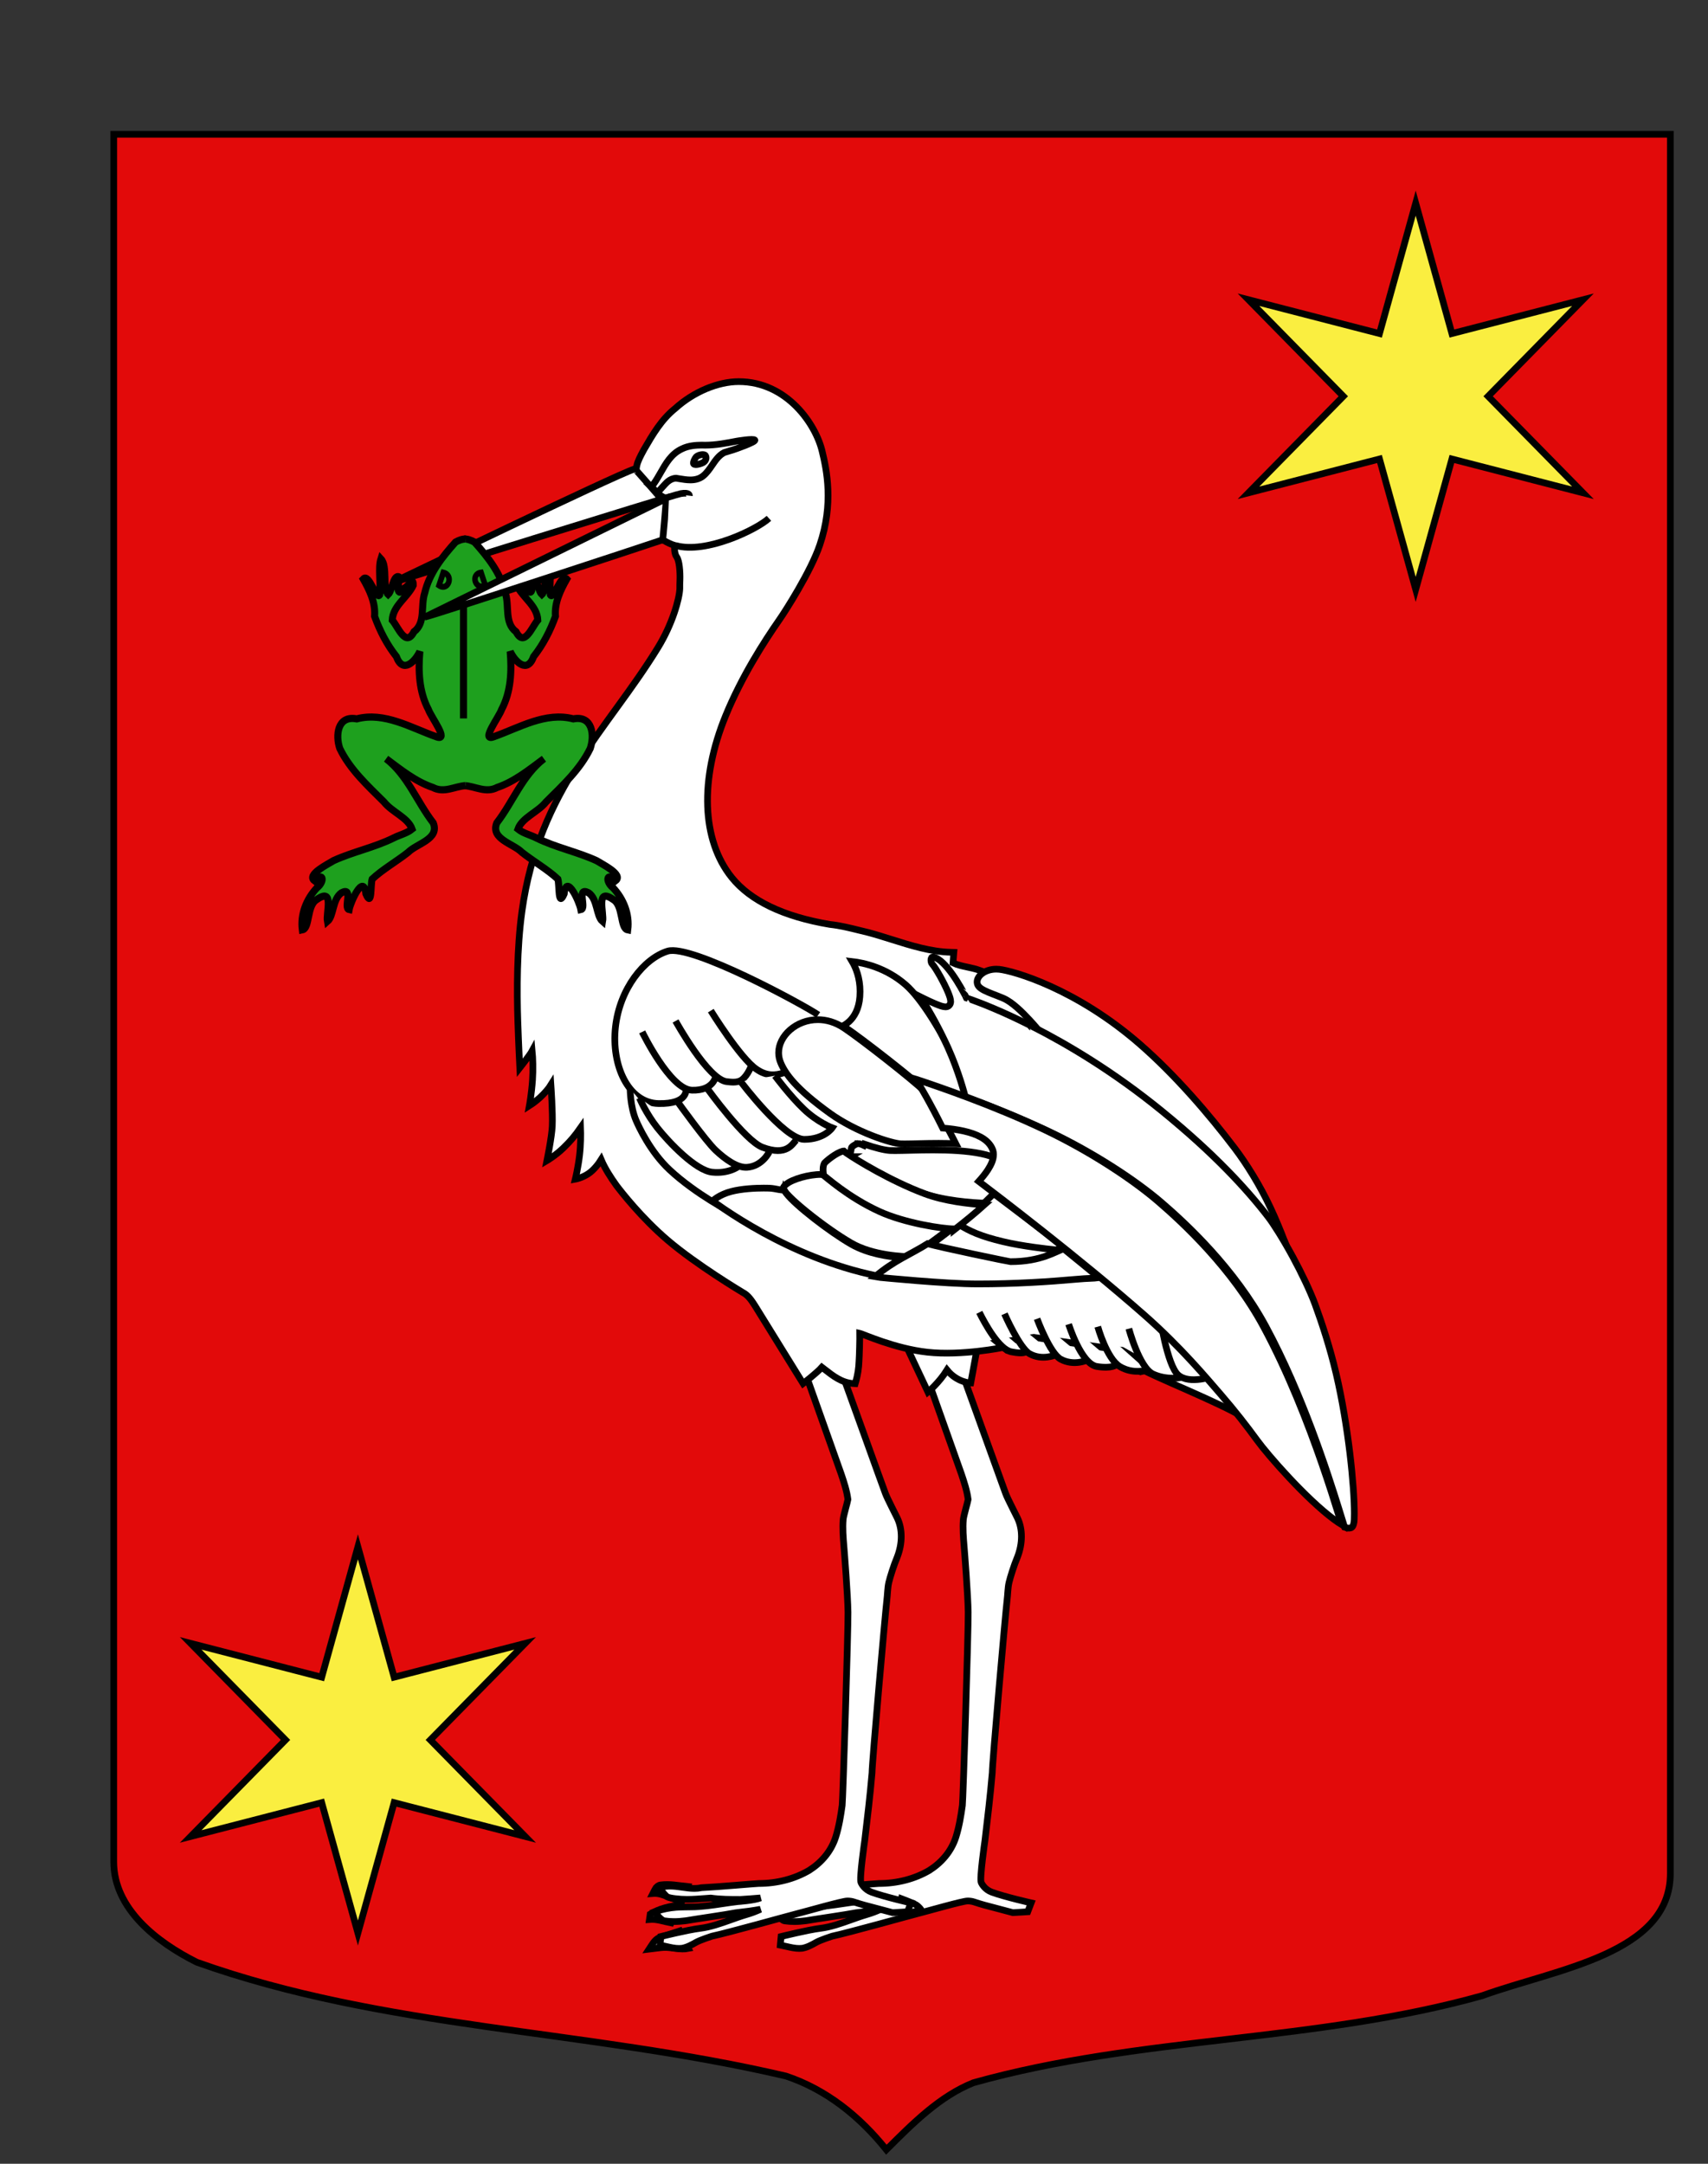 <?xml version="1.0" encoding="utf-8"?>
<!-- Generator: Adobe Illustrator 15.1.0, SVG Export Plug-In . SVG Version: 6.00 Build 0)  -->
<!DOCTYPE svg PUBLIC "-//W3C//DTD SVG 1.1//EN" "http://www.w3.org/Graphics/SVG/1.1/DTD/svg11.dtd">
<svg version="1.1" id="Calque_1" xmlns="http://www.w3.org/2000/svg" xmlns:xlink="http://www.w3.org/1999/xlink" x="0px" y="0px"
	 width="255.118px" height="323.148px" viewBox="0 0 255.118 323.148" enable-background="new 0 0 255.118 323.148"
	 xml:space="preserve">
<rect x="0" y="0" width="255.118" height="323.148" fill="#333333" stroke="none"/>
<path fill="#E20A0A" stroke="#000000" d="M16.988,20.049c78,0,154.504,0,232.504,0c0,135.583,0,149.083,0,259.749
	c0,12.041-17.098,14.25-28.098,18.25c-25,7-51,6-76,13c-5,2-9,6-13,10c-4-5-9-9-15-11c-30-7-60-7-88-17c-6-3-12.406-8-12.406-15
	C16.988,254.506,16.988,156.424,16.988,20.049z"/>
<g id="Cigogne" transform="translate(0,-8.241)">
	<path id="path3031" fill="#FFFFFF" stroke="#000000" d="M143.365,212.369c0.266,0.634,6.589,18.27,6.843,18.918
		c0.284,0.771,1.538,3.166,1.762,3.65c0.804,1.663,0.802,3.81-0.009,5.877c-0.479,1.117-1.059,2.965-1.247,3.763
		c-0.188,0.797-0.184,1.822-0.3,2.706c-0.198,1.558-2.207,24.298-2.205,25.722c-0.29,3.4-0.698,6.818-1.093,10.127
		c0,0-0.832,5.712-0.559,6.257c0.098,0.197,0.515,1.039,1.583,1.436c1.92,0.709,5.878,1.603,5.878,1.603l-0.506,1.325
		c0,0-0.634,0.039-0.864,0.057c-0.433,0.029-1.353,0.077-1.353,0.077l-0.027-0.006c0,0-1.871-0.504-2.664-0.707
		c-1.021-0.262-2.077-0.532-3.097-0.883c-0.303-0.099-0.626-0.147-0.98-0.147c-0.758,0-5.854,1.475-7.465,1.883
		c-1.545,0.392-10.091,2.799-12.774,3.377c0,0-1.717,0.555-2.358,0.914c-0.652,0.369-1.326,0.749-2.109,0.89
		c-0.154,0.018-0.294,0.024-0.437,0.024l0,0c-0.649,0-1.279-0.148-1.889-0.289c-0.234-0.056-0.946-0.205-0.946-0.205l0.12-1.286
		c0,0,4.072-1.008,5.871-1.224c1.555-0.194,3.061-0.731,4.517-1.253c0.788-0.282,1.603-0.574,2.421-0.812
		c0.722-0.209,1.413-0.473,2.067-0.779c-1.088,0.199-2.284,0.364-3.699,0.52c-1.337,0.268-6.325,0.985-7.443,1.188
		c-0.636,0.084-1.208,0.126-1.761,0.126c-0.504,0-0.992-0.037-1.449-0.106c-0.571-0.089-1.448-1.334-1.448-1.334l0.347-0.118
		c0.861-0.294,1.795-0.483,2.864-0.573c0.511-0.044,2.084-0.06,2.171-0.06c1.582,0,3.18-0.24,4.726-0.472
		c0.756-0.112,1.54-0.23,2.314-0.318c0,0,2.437-0.162,3.378-0.548c-0.233,0.025-2.768,0.224-3.027,0.224
		c-1.446,0-2.942,0-4.411-0.207c-0.289,0.02-0.58,0.042-0.871,0.065c-0.868,0.065-1.765,0.135-2.654,0.135
		c-1.108,0-2.668-0.167-2.988-0.391c-0.321-0.223-1.207-1.344-1.207-1.344l0.427-0.105c0.379-0.097,0.778-0.141,1.223-0.141
		c0.618,0,1.242,0.088,1.842,0.175c0.596,0.085,1.205,0.173,1.793,0.173c0.375,0,0.714-0.034,1.034-0.106l0.022-0.006l0.023-0.001
		c2.548-0.125,8.145-0.629,8.526-0.629c2.747,0,5.354-0.679,7.537-1.961c1.797-1.141,3.275-2.806,3.965-4.969
		c0.493-1.567,0.755-3.203,0.97-4.743c0.1-0.739,0.904-26.266,0.866-28.838c-0.037-2.572-0.526-8.857-0.613-9.881
		c-0.107-1.297-0.221-2.644-0.109-3.985c0.056-0.593,0.642-2.545,0.714-2.971c-0.164-1.293-0.59-2.563-0.999-3.792l-6.198-17.446
		L143.365,212.369L143.365,212.369z"/>
	<path id="polygon2715" fill="#FFFFFF" stroke="#000000" stroke-miterlimit="10" d="M144.999,214.78c0,0-2.006-0.03-3.547-1.935
		c-1.182,1.904-2.847,3.295-2.847,3.295l-3.418-7.261l11.193-1.573l0,0L144.999,214.78z"/>
	<path id="path2717" fill="#FFFFFF" stroke="#000000" stroke-miterlimit="10" d="M98.439,297.626
		c-0.706,0.352-1.069,1.086-1.487,1.716c0.738-0.084,1.472-0.214,2.216-0.26c1.219-0.031,2.437,0.4,3.651,0.153l-1.284-2.622
		L98.439,297.626z"/>
	<path id="path2719" fill="#FFFFFF" stroke="#000000" stroke-miterlimit="10" d="M101.548,292.742
		c-1.545,0.176-3.092,0.543-4.429,1.365c-0.041,0.265-0.078,0.53-0.117,0.801c1.117-0.098,2.167,0.314,3.245,0.516L101.548,292.742z
		"/>
	<path id="path2721" fill="#FFFFFF" stroke="#000000" stroke-miterlimit="10" d="M102.698,289.984
		c-1.334-0.134-2.679-0.421-4.021-0.234c-0.656,0.082-0.89,0.771-1.151,1.276c1.569-0.127,2.816,1.029,4.359,1.042L102.698,289.984z
		"/>
	<path id="path2725" fill="#FFFFFF" stroke="#000000" stroke-miterlimit="10" d="M134.659,291.81c0,0,1.696,0.633,2.147,0.9
		c0.449,0.268,0.756,0.717,0.756,0.717S135.925,294,135.437,294c-0.491,0-1.084-0.513-1.084-0.513L134.659,291.81z"/>
	<path id="path2737" fill="#FFFFFF" stroke="#000000" d="M125.408,212.369c0.266,0.634,6.588,18.27,6.844,18.918
		c0.284,0.771,1.537,3.166,1.761,3.65c0.805,1.663,0.801,3.81-0.009,5.877c-0.479,1.117-1.061,2.965-1.248,3.763
		c-0.188,0.797-0.186,1.822-0.299,2.706c-0.2,1.558-2.208,24.298-2.204,25.722c-0.291,3.4-0.698,6.818-1.094,10.127
		c0,0-0.833,5.712-0.559,6.257c0.098,0.197,0.514,1.039,1.583,1.436c1.918,0.709,5.877,1.603,5.877,1.603l-0.505,1.325
		c0,0-0.635,0.039-0.863,0.057c-0.435,0.029-1.354,0.077-1.354,0.077l-0.026-0.006c0,0-1.87-0.504-2.664-0.707
		c-1.021-0.262-2.077-0.532-3.098-0.883c-0.302-0.099-0.625-0.147-0.979-0.147c-0.757,0-5.854,1.475-7.466,1.883
		c-1.544,0.392-10.091,2.799-12.773,3.377c0,0-1.717,0.555-2.358,0.914c-0.652,0.369-1.327,0.749-2.108,0.89
		c-0.155,0.018-0.295,0.024-0.437,0.024l0,0c-0.65,0-1.279-0.148-1.889-0.289c-0.235-0.056-0.946-0.205-0.946-0.205l0.12-1.286
		c0,0,4.073-1.008,5.871-1.224c1.554-0.194,3.059-0.731,4.517-1.253c0.788-0.282,1.602-0.574,2.42-0.812
		c0.723-0.209,1.414-0.473,2.068-0.779c-1.086,0.199-2.284,0.364-3.699,0.52c-1.336,0.268-6.325,0.985-7.441,1.188
		c-0.637,0.084-1.208,0.126-1.761,0.126c-0.505,0-0.993-0.037-1.449-0.106c-0.571-0.089-1.449-1.334-1.449-1.334l0.347-0.118
		c0.862-0.294,1.796-0.483,2.865-0.573c0.511-0.044,2.084-0.06,2.172-0.06c1.581,0,3.18-0.24,4.725-0.472
		c0.756-0.112,1.539-0.23,2.314-0.318c0,0,2.436-0.162,3.377-0.548c-0.232,0.025-2.767,0.224-3.027,0.224
		c-1.445,0-2.942,0-4.41-0.207c-0.29,0.02-0.58,0.042-0.87,0.065c-0.869,0.065-1.766,0.135-2.655,0.135
		c-1.109,0-2.668-0.167-2.987-0.391c-0.322-0.223-1.208-1.344-1.208-1.344l0.427-0.105c0.379-0.097,0.778-0.141,1.223-0.141
		c0.618,0,1.241,0.088,1.842,0.175c0.596,0.085,1.205,0.173,1.793,0.173c0.375,0,0.713-0.034,1.033-0.106l0.023-0.006l0.023-0.001
		c2.548-0.125,8.144-0.629,8.525-0.629c2.746,0,5.353-0.679,7.538-1.961c1.797-1.141,3.274-2.806,3.965-4.969
		c0.491-1.567,0.754-3.203,0.968-4.743c0.101-0.739,0.904-26.266,0.869-28.838c-0.038-2.572-0.528-8.857-0.615-9.881
		c-0.108-1.297-0.22-2.644-0.11-3.985c0.056-0.593,0.644-2.545,0.714-2.973c-0.164-1.293-0.589-2.562-1-3.79l-6.198-17.446
		L125.408,212.369z"/>
	<path id="path2739" fill="#FFFFFF" stroke="#000000" d="M159.311,160.492l27.751,60.398c-1.673-1.829-11.977-5.887-16.162-7.955
		c0,0-6.012-2.554-10.568-3.064c-4.556-0.509-10.441-0.402-10.441-0.402s-6.2,1.284-11.367,0.715
		c-4.875-0.539-9.588-2.7-10.063-2.804l-0.045-0.01c0.013,0.72-0.056,3.509-0.108,4.131c-0.032,1.044-0.192,2.082-0.479,3.065
		l-0.092,0.316l-0.33-0.022c-1.686-0.12-2.987-1.137-4.243-2.117c-0.133-0.106-0.266-0.209-0.401-0.311
		c-0.751,0.848-2.805,2.431-2.805,2.431s-6.989-11.304-7.158-11.567c-0.539-0.837-1.046-1.627-1.877-2.044
		c0,0-6.872-4.095-11.242-7.834c-3.859-3.301-6.854-7.142-7.617-8.15c-0.84-1.185-1.68-2.454-2.268-3.837
		c-0.4,0.645-1.128,1.568-1.885,2.08c-0.985,0.667-1.982,0.839-1.982,0.839s0.415-1.699,0.638-3.567
		c0.182-1.542,0.183-3.2,0.149-4.112c-0.786,1.122-1.479,1.969-2.579,3.028c-1.167,1.121-2.442,1.873-2.442,1.873
		s0.718-3.51,0.794-5.114c0.096-2.008-0.195-6.101-0.201-6.188c-0.287,0.466-0.96,1.273-1.626,1.879
		c-0.804,0.731-1.592,1.228-1.592,1.228s0.331-1.808,0.47-3.843c0.108-1.572,0.051-3.297-0.05-4.348
		c-0.316,0.587-1.851,2.535-1.851,2.535s-0.18-3.522-0.292-6.934c-0.148-4.508-0.153-10.906,0.621-16.48
		c2.531-18.217,12.765-27.042,20.314-39.359c2.173-3.546,3.197-7.283,3.256-8.787c-0.01-0.398,0.006-0.834,0.022-1.255
		c0.048-1.264-0.092-2.962-0.486-3.486c-0.395-0.524-0.334-1.57-0.31-1.722c-1.133-0.369-2.111-1.028-2.983-1.616
		c-0.879-0.579-0.727-1.753-0.326-2.582c0.566-1.09,1.146-2.125,2.04-2.899c-0.024,0-0.05,0-0.073,0
		c-0.332,0-1.519-0.815-2.535-1.784c-0.943-0.898-1.729-1.942-1.827-2.237l-0.019-0.128c0-0.838,0.363-1.565,0.714-2.268
		c0.067-0.133,0.437-0.815,0.437-0.815c1.276-2.198,2.594-4.472,4.64-6.108c2.76-2.513,6.431-4.027,9.509-4.027
		c7.23,0,11.544,6.418,12.477,10.466c0.652,2.709,1.731,7.737-0.366,13.922c-1.339,3.95-5.121,9.849-5.983,11.088
		c-2.406,3.454-5.691,8.6-8.062,14.371c-3.935,9.58-3.6,18.629,0.893,24.21c2.806,3.484,7.732,5.841,14.644,7.006
		c1.502,0.157,3.003,0.529,4.453,0.889c0.415,0.103,0.832,0.206,1.246,0.304c1.21,0.321,2.421,0.701,3.587,1.069
		c2.845,0.895,5.788,1.821,8.805,1.899l0.435,0.011l-0.036,0.432c-0.033,0.38-0.064,0.761-0.089,1.144
		c0.664,0.312,1.388,0.466,2.147,0.628c0.623,0.133,1.269,0.27,1.888,0.504l0.511,0.192c0,0,7.158,3.729,12.27,6.71"/>
	<path id="path2741" fill="#FFFFFF" stroke="#000000" d="M100.919,89.713c4.532,1.295,12.125-2.398,13.933-4.065"/>
	<path id="path2743" fill="#FFFFFF" stroke="#000000" d="M102.972,82.271c0,0,0.062-0.555-1.293-0.308
		c-1.355,0.247-43.12,13.316-43.12,13.316c1.388-0.637,33.36-16.083,36.185-16.986c0.024-0.008,0.05-0.012,0.073-0.012
		c0.085,0,4.032,4.547,4.077,4.623"/>
	<polygon id="polygon2745" fill="#FFFFFF" stroke="#000000" stroke-miterlimit="10" points="149.041,208.749 150.435,209.906 
		153.02,209.804 160.23,210.619 165.807,211.743 167.542,211.777 170.364,213.102 172.371,212.593 167.61,209.906 154.414,207.966 	
		"/>
	<path id="path2747" fill="#FFFFFF" stroke="#000000" stroke-miterlimit="10" d="M160.038,162.079l16.052,12.243l11.03,11.829
		l4.762,7.481c0,0,0.873,2.152,1.343,3.656c0.471,1.505,2.816,9.182,2.816,9.182l2.777,27.015l-1.496-0.728l-21.355-33.685
		l-22.174-15.916L160.038,162.079z"/>
	<path id="path2749" fill="#FFFFFF" stroke="#000000" stroke-miterlimit="10" d="M112.753,73.968
		c-0.154-0.282-2.688,0.151-2.688,0.151c-1.575,0.305-3.17,0.608-4.748,0.607c-0.17,0-0.34-0.004-0.51-0.01h-0.014h-0.015
		c-0.814,0.01-1.928,0.066-2.939,0.571c-1.594,0.74-2.386,2.186-3.175,3.56c-0.31,0.542-0.622,1.087-0.959,1.566l-0.118,0.167
		l-0.527,0.157l1.152,1.077c0,0,1.162-1.353,1.53-1.652c0.369-0.297,0.745-0.482,1.239-0.508c0.16,0.025,0.328,0.053,0.502,0.082
		c0.514,0.084,1.07,0.18,1.635,0.181c0.719,0.003,1.356-0.173,1.871-0.567c0.591-0.471,0.987-1.064,1.382-1.638
		c0.536-0.789,1.039-1.497,1.809-1.888c0.437-0.144,0.89-0.277,1.332-0.407C109.783,75.338,112.907,74.251,112.753,73.968z"/>
	<path id="path2751" fill="#FFFFFF" stroke="#000000" stroke-miterlimit="10" d="M103.625,77.533
		c-0.189-0.186,0.217-0.91,0.358-1.052c0.333-0.333,1.205-0.487,1.384-0.205c0.179,0.282,0.128,0.743-0.308,1.025
		C104.81,77.464,103.88,77.782,103.625,77.533z"/>
	<path id="path2753" fill="#FFFFFF" stroke="#000000" d="M122.221,159.812c-2.086-1.451-18.954-10.61-22.492-9.523
		c-3.536,1.089-7.164,5.623-7.799,11.337c-0.634,5.713,1.904,11.336,6.439,11.426c4.534,0.091,4.081-2.177,4.081-2.177"/>
	<path id="path2755" fill="#FFFFFF" stroke="#000000" d="M95.92,162.351c0,0,4.172,8.615,7.437,8.706
		c3.265,0.091,3.537-2.085,3.537-2.085"/>
	<path id="path2757" fill="#FFFFFF" stroke="#000000" d="M100.908,160.719c0,0,4.897,8.888,7.708,9.069
		c0.356,0.023,1.476,0.244,2.177-0.272c0.94-0.691,1.451-2.176,1.451-2.176"/>
	<path id="path2759" fill="#FFFFFF" stroke="#000000" d="M106.168,159.178c0,0,4.424,7.158,6.832,8.75
		c0.074,0.048,0.862,0.64,1.868,0.788c1.037,0.154,2.302-0.143,3.361-0.833"/>
	<path id="path2761" fill="#FFFFFF" stroke="#000000" d="M109.343,189.376c0,0-5.38-2.737-9.341-6.439
		c-2.89-2.701-4.605-6.466-4.987-7.345c-0.907-2.087-0.89-4.779-0.89-4.779"/>
	<path id="path2763" fill="#FFFFFF" stroke="#000000" d="M95.513,172.216c0,0,0.952,2.286,2.675,4.463
		c1.723,2.176,5.713,6.348,8.162,6.619c2.449,0.272,3.899-0.816,3.899-0.816"/>
	<path id="path2765" fill="#FFFFFF" stroke="#000000" d="M101.271,172.87c0,0,4.172,5.804,5.623,7.164s3.258,2.657,4.715,2.539
		c2.268-0.182,3.266-2.267,3.266-2.267"/>
	<path id="path2767" fill="#FFFFFF" stroke="#000000" d="M105.63,170.784c0,0,5.617,7.8,8.246,8.796
		c3.725,1.413,4.473-0.571,5.079-1.087"/>
	<path id="path2769" fill="#FFFFFF" stroke="#000000" d="M110.631,169.765c0,0,6.511,8.637,9.504,8.637
		c2.994,0,4.171-1.723,4.171-1.723s-2.177-0.814-4.262-2.811c-2.085-1.995-4.296-4.968-4.296-4.968"/>
	<path id="path2771" fill="#FFFFFF" stroke="#000000" d="M146.278,204.236c0.884,1.769,2.948,5.528,4.791,5.896
		c1.844,0.369,2.137,0,2.137,0"/>
	<path id="path2773" fill="#FFFFFF" stroke="#000000" d="M150.037,204.456c0,0,2.251,5.133,3.758,5.97
		c1.877,1.041,3.781,0.191,3.781,0.191"/>
	<path id="path2775" fill="#FFFFFF" stroke="#000000" d="M154.902,205.195c0,0,1.895,5.163,3.538,6.045
		c1.96,1.046,3.906,0.147,3.906,0.147"/>
	<path id="path2777" fill="#FFFFFF" stroke="#000000" d="M159.621,206.004c0,0,1.855,5.946,4.214,6.316
		c2.359,0.367,2.891-0.272,2.891-0.272"/>
	<path id="path2779" fill="#FFFFFF" stroke="#000000" d="M163.969,206.374c0,0,1.328,4.79,3.316,5.969
		c1.989,1.181,3.982,0.516,3.982,0.516"/>
	<path id="path2781" fill="#FFFFFF" stroke="#000000" d="M168.614,206.668c0,0,1.546,5.822,3.61,6.782
		c2.065,0.957,4.202,0.515,4.202,0.515"/>
	<path id="path2783" fill="#FFFFFF" stroke="#000000" d="M173.184,204.456c0,0,1.106,7.666,2.803,9.142
		c1.694,1.474,5.307,0.147,5.307,0.147"/>
	<path id="path2785" fill="#FFFFFF" stroke="#000000" stroke-miterlimit="10" d="M134.545,179.068
		c0.162,0.006,0.364,0.01,0.599,0.01c1.141,0,3.011-0.086,5.065-0.086c0.833,0.004,1.696,0.019,2.554,0.056
		c-0.35-0.689-0.903-1.768-1.531-2.922c-1.054-1.942-2.366-4.131-3.116-4.868c-1.633-1.64-9.542-7.828-12.055-9.498
		c-1.312-0.874-2.648-1.236-3.901-1.237c-0.002,0-0.004,0-0.005,0c-1.605,0-3.082,0.604-4.147,1.531
		c-1.067,0.929-1.706,2.163-1.705,3.417c0,0.499,0.1,1.006,0.316,1.516c0.685,1.602,2.232,3.849,7.379,7.545
		c1.925,1.384,4.215,2.509,6.204,3.29C132.179,178.604,133.912,179.041,134.545,179.068z"/>
	<path id="path2787" fill="#FFFFFF" stroke="#000000" stroke-miterlimit="10" d="M150.549,183.093
		c-0.001-0.127-0.02-0.229-0.054-0.318c-0.187-0.506-0.606-0.948-1.288-1.335c-0.681-0.382-1.6-0.686-2.655-0.903
		c-2.116-0.441-4.765-0.554-7.193-0.554c-2.273,0-4.354,0.095-5.689,0.097c-0.274,0-0.52-0.007-0.732-0.015
		c-0.812-0.048-2.175-0.378-3.846-0.955l-0.08,0.176c0,0-0.153-0.071-0.356-0.144c-0.192-0.071-0.448-0.127-0.501-0.125v0.001
		c0,0-0.002,0-0.025,0.005c-0.025,0.008-0.059,0.02-0.099,0.033c-0.079,0.028-0.182,0.072-0.287,0.127
		c-0.209,0.106-0.425,0.265-0.534,0.405c-0.005-0.001-0.047,0.084-0.068,0.238c-0.033,0.158-0.02,0.335-0.152,0.648
		c-0.028,0.056-0.039,0.11-0.039,0.179c-0.004,0.126,0.055,0.275,0.08,0.322l0.003,0.007h0.001l-0.065,0.038
		c0.663,0.418,1.537,0.943,2.559,1.523c2.188,1.237,5.036,2.695,7.838,3.744c3.388,1.279,7.97,1.6,9.794,1.639
		c1.168-1.13,2.107-2.185,2.692-3.092C150.333,184.1,150.557,183.478,150.549,183.093z"/>
	<path id="path2789" fill="#FFFFFF" stroke="#000000" stroke-miterlimit="10" d="M148.432,186.503
		c-1.145,1.157-3.665,3.548-5.177,4.794c1.773,1.092,3.889,2.247,7.285,3.067c1.912,0.46,4.156,0.809,5.912,1.039
		c0.263,0.033,2.672-0.589,2.908-0.561C156.36,192.474,148.837,186.811,148.432,186.503z"/>
	<path id="path2791" fill="#FFFFFF" stroke="#000000" stroke-miterlimit="10" d="M138.518,194.531
		c2.254,0.632,5.6,1.465,9.434,2.229c0.17,0.034,3.569,0.288,3.74,0.288c3.361,0.003,5.51-1.869,7.095-2.301
		c-0.143-0.113-1.166,0.241-1.308,0.13c-1.04-0.105-4.733-0.505-7.68-1.209c-3.215-0.767-4.946-1.511-6.693-2.635
		c-0.451,0.359-0.908,0.72-1.373,1.081C140.673,192.933,139.588,193.745,138.518,194.531z"/>
	<path id="path2793" fill="#FFFFFF" stroke="#000000" stroke-miterlimit="10" d="M155.577,162.637
		c4.979,2.52,11.54,6.394,18.406,11.988c7.373,6.009,11.986,11.027,15.028,14.985c1.189,1.547,2.14,2.934,2.919,4.148
		c-0.593-1.553-1.323-3.342-2.168-5.152c-1.524-3.271-3.587-6.582-5.333-8.879c-3.92-5.16-8.904-10.941-14.12-15.494
		c-4.778-4.174-9.518-6.929-13.331-8.666c-3.804-1.736-6.719-2.458-7.726-2.562c-0.154-0.017-0.302-0.024-0.449-0.024
		c-0.844,0-1.585,0.261-2.091,0.638c-0.512,0.38-0.765,0.848-0.764,1.277c0,0.029,0.004,0.062,0.007,0.097
		c0.025,0.25,0.104,0.417,0.265,0.602c0.161,0.182,0.422,0.366,0.774,0.548c0.7,0.365,1.739,0.703,2.89,1.193
		c1.298,0.566,2.746,1.989,3.952,3.287C154.576,161.426,155.205,162.178,155.577,162.637z"/>
	<path id="path2795" fill="#FFFFFF" stroke="#000000" stroke-miterlimit="10" d="M138.708,171.506
		c0.044,0.045,0.09,0.097,0.136,0.148c0.739,0.23,3.204,1.018,6.522,2.212c-0.105-0.377-0.269-0.927-0.484-1.601
		c-0.419-1.304-1.036-3.049-1.833-4.809c-2.116-4.709-5.411-10.108-7.793-12.155c-2.935-2.551-6.244-3.265-7.971-3.462
		c0.546,0.924,1.175,2.434,1.176,4.482c0,0.255-0.01,0.516-0.03,0.786c-0.134,1.8-0.828,2.981-1.582,3.68
		c-0.325,0.301-0.648,0.514-0.939,0.664c0.068,0.042,0.136,0.08,0.203,0.125C128.821,163.387,136.857,169.665,138.708,171.506z"/>
	<path id="path2797" fill="#FFFFFF" stroke="#000000" stroke-miterlimit="10" d="M116.977,185.781
		c0.005,0.012,0.015,0.035,0.031,0.068c0.035,0.064,0.095,0.16,0.182,0.272c0.169,0.224,0.429,0.514,0.758,0.841
		c0.655,0.655,1.574,1.462,2.615,2.302c2.079,1.68,4.644,3.503,6.571,4.614c3.251,1.887,7.916,2.048,8.995,2.041
		c1.551-1.108,3.226-2.318,4.885-3.563c0.305-0.228,0.607-0.457,0.912-0.688c-2.4-0.245-6.571-1.045-9.737-2.474
		c-2.262-1.029-4.187-2.267-5.617-3.3c-1.42-1.023-2.399-1.878-2.619-2.029c-0.008-0.006-0.008-0.006-0.009-0.006
		c-0.16-0.108-0.676-0.226-1.316-0.219c-1.684-0.02-4.273,0.669-5.237,1.497c-0.329,0.271-0.421,0.487-0.415,0.608
		c0,0.01,0,0.019,0,0.031C116.976,185.779,116.976,185.779,116.977,185.781z"/>
	<path id="path2799" fill="#FFFFFF" stroke="#000000" stroke-miterlimit="10" d="M196.441,203.066
		c-0.71-1.938-2.049-4.747-3.347-7.133c-1.488-2.739-2.938-4.995-3.645-5.911c-3.2-4.163-8.071-9.473-15.91-15.859
		c-7.219-5.88-14.124-9.969-19.38-12.64l-0.13,0.102c-0.001,0-0.078-0.102-0.221-0.279c-4.243-2.135-7.362-3.324-8.614-3.772
		c-0.404-0.143-0.608-0.21-0.608-0.211l-0.234-0.076l-0.111-0.221c-0.001,0-0.129-0.262-0.36-0.687
		c-0.23-0.425-0.562-1.007-0.953-1.63c-0.778-1.241-1.844-2.647-2.751-3.233c-0.419-0.281-0.711-0.353-0.844-0.348
		c-0.131,0.008-0.128,0.021-0.183,0.081c-0.047,0.062-0.099,0.213-0.096,0.39c-0.007,0.237,0.097,0.492,0.168,0.556
		c0.314,0.344,0.718,1,1.179,1.812c0.451,0.805,0.917,1.724,1.228,2.481c0.206,0.518,0.356,0.912,0.368,1.33
		c-0.005,0.161-0.02,0.445-0.339,0.679c-0.187,0.109-0.32,0.11-0.431,0.114c-0.444-0.016-0.867-0.192-1.452-0.426
		c-0.57-0.236-1.228-0.545-1.856-0.853c-0.151-0.075-0.301-0.149-0.448-0.223c1.513,2.335,2.974,5.061,4.136,7.62
		c1.622,3.597,2.505,7.071,2.511,7.09v0.002l-0.322,0.081c3.794,1.386,8.507,3.239,12.977,5.362
		c6.675,3.175,12.895,7.271,16.74,10.575c3.68,3.164,10.897,9.848,15.579,18.525c5.41,10.035,9.171,21.662,10.985,27.507
		c0.311,1.002,0.567,1.84,0.761,2.46c0.262,0.088,0.489,0.137,0.662,0.131c0.274-0.011,0.376-0.065,0.499-0.212
		c0.124-0.151,0.256-0.492,0.278-1.075c0.01-0.252,0.016-0.543,0.016-0.863c0.003-4.089-0.885-13.123-2.722-20.936
		C198.646,209.445,197.442,205.805,196.441,203.066z"/>
	<path id="path2801" fill="#FFFFFF" stroke="#000000" stroke-miterlimit="10" d="M197.433,226.811
		c-2.101-6.06-5.039-13.618-8.704-20.417c-4.693-8.71-12.022-15.516-15.761-18.727c-3.851-3.31-10.194-7.495-16.964-10.711
		c-7.422-3.527-15.57-6.348-19.173-7.533c-0.022-0.007-0.042-0.014-0.067-0.021c0.695,1.064,1.431,2.353,2.1,3.577
		c0.916,1.68,1.683,3.203,1.942,3.729c2.185,0.177,4.253,0.557,5.725,1.373c0.793,0.444,1.44,1.054,1.745,1.879
		c0.08,0.227,0.12,0.468,0.12,0.712c-0.006,0.752-0.336,1.492-0.844,2.281c-0.359,0.55-0.819,1.125-1.356,1.721
		c2.51,1.901,15.108,11.5,24.706,19.937c5.465,4.802,9.492,9.641,11.456,11.907c2.105,2.427,3.937,4.795,5.424,6.836
		c1.568,2.166,7.332,8.772,11.522,11.846c0.375,0.28,0.737,0.523,1.084,0.736c-0.132-0.432-0.281-0.91-0.446-1.443
		C199.325,232.494,198.484,229.839,197.433,226.811z"/>
	<path id="path2803" fill="#FFFFFF" stroke="#000000" stroke-miterlimit="10" d="M134.672,196.069
		c-1.907-0.134-5.008-0.569-7.532-2.016c-1.661-0.959-3.734-2.407-5.57-3.839c-1.839-1.438-3.417-2.826-4.143-3.772
		c-0.12-0.167-0.222-0.315-0.3-0.478l-0.025,0.102c-0.001,0-0.334-0.081-0.765-0.168c-0.427-0.089-0.955-0.179-1.279-0.197
		c-0.101-0.006-0.47-0.022-0.982-0.022c-1.203-0.001-3.254,0.084-4.862,0.507c-0.842,0.218-1.571,0.563-2.102,0.899
		c-0.281,0.173-0.511,0.363-0.661,0.506c0.049,0.037,0.102,0.077,0.161,0.12c0.362,0.267,0.898,0.65,1.59,1.119
		c1.383,0.937,3.387,2.213,5.853,3.56c4.427,2.415,10.353,5.05,16.883,6.382C131.877,198.062,133.179,197.136,134.672,196.069z"/>
	<path id="path2805" fill="#FFFFFF" stroke="#000000" stroke-miterlimit="10" d="M123.018,183.771
		c0.171,0.134,0.381,0.312,0.686,0.556c0.45,0.364,1.056,0.843,1.798,1.383c1.481,1.077,3.504,2.394,5.87,3.472
		c3.779,1.73,9.477,2.601,11.13,2.589v0.159c1.625-1.265,3.175-2.538,4.526-3.752c-2.28-0.137-5.929-0.545-8.927-1.666
		c-5.064-1.905-10.132-5.006-11.628-6.038c-0.198-0.142-0.315-0.222-0.434-0.327c-0.003,0-0.005,0-0.006,0
		c-0.179-0.021-0.813,0.229-1.38,0.604c-0.575,0.366-1.149,0.832-1.438,1.122c-0.161,0.137-0.284,0.575-0.276,1.05
		c0,0.278,0.034,0.555,0.064,0.755C123.008,183.712,123.013,183.741,123.018,183.771z"/>
	<path id="path2807" fill="#FFFFFF" stroke="#000000" stroke-miterlimit="10" d="M150.924,196.665
		c-0.198,0-10.39-2.117-12.367-2.685c-2.588,1.63-4.985,2.492-7.842,4.917l0.79,0.132c0,0,9.751,0.966,14.521,0.965
		c5.565,0.001,10.744-0.34,14.529-0.683c2.293-0.206,2.555-0.118,3.597-0.25c-1.573-1.297-3.757-3.098-5.271-4.314
		C157.73,195.092,155.584,196.663,150.924,196.665z"/>
	
		<line id="line2809" fill="#FFFFFF" stroke="#000000" stroke-miterlimit="10" x1="130.264" y1="200.505" x2="130.264" y2="200.505"/>
</g>
<g id="Grenouille" transform="matrix(1.051, 0, 0, 1.071, 553.838, -253.857)">
	<path fill="#1EA01E" stroke="#000000" d="M-460.959,346.58c1.539,0.093,3.057,1.084,4.647,0.259
		c2.482-0.829,4.559-2.485,6.647-4.009c-3.053,2.315-4.393,6.026-6.699,8.953c-0.921,2.259,2.344,2.869,3.571,4.094
		c1.654,1.281,3.653,2.396,5.114,3.738c0.256,0.795-0.003,4.06,0.884,2.059c0.335-2.961,2.199,1.166,2.386,2.19
		c0.87-0.18-0.709-3.243,1.085-2.345c1.323,0.905,1.077,3.224,2.001,4.002c0.22-1.218-1.032-4.811,1.504-3.063
		c1.478,0.839,0.956,4.025,2.07,4.234c0.281-2.18-0.591-4.295-2.083-5.866c-1.084-0.806-0.993-2.311,0.363-0.997
		c1.114-0.846-1.897-2.282-2.727-2.793c-2.775-1.244-5.797-1.828-8.54-3.163c-0.861-0.429-1.859-0.636-2.615-1.235
		c0.575-1.596,2.858-2.366,3.996-3.79c2.314-2.264,4.832-4.515,6.278-7.456c0.624-1.8,0.352-4.634-2.407-4.122
		c-3.963-1.007-7.683,1.238-11.311,2.492c-1.938,0.713,0.758-2.748,1.125-3.805c1.331-2.465,1.455-5.358,1.211-8.091
		c0.722,1.487,2.432,3.138,3.339,0.716c1.353-1.677,2.363-3.618,3.097-5.619c-0.151-1.89,0.7-3.613,1.605-5.19
		c-0.816-0.887-1.852,2.973-2.328,2.21c-0.195-1.624,0.235-3.748-0.179-5.019c-0.997,1.04-0.171,4.184-1.031,4.962
		c-0.625-0.576-0.764-3.187-1.733-2.313c0.494,0.819,0.546,3.041-0.582,1.415c-0.529-0.136-1.267-1.779-1.245-0.38
		c0.831,1.72,2.887,2.837,2.981,4.857c-0.813,0.89-1.887,3.874-3.086,1.622c-1.699-1.249-0.92-3.624-1.527-5.404
		c-0.655-2.773-2.509-5.049-4.387-7.109c-0.45-0.236-0.944-0.438-1.462-0.423"/>
	<path fill="#1EA01E" stroke="#000000" d="M-460.794,346.58c-1.539,0.093-3.057,1.084-4.646,0.259
		c-2.482-0.829-4.56-2.485-6.647-4.009c3.053,2.315,4.393,6.026,6.699,8.953c0.92,2.259-2.344,2.869-3.571,4.094
		c-1.654,1.281-3.653,2.396-5.114,3.738c-0.256,0.795,0.003,4.06-0.884,2.059c-0.335-2.961-2.199,1.166-2.386,2.19
		c-0.87-0.18,0.709-3.243-1.085-2.345c-1.323,0.905-1.077,3.224-2,4.002c-0.221-1.218,1.031-4.811-1.505-3.063
		c-1.478,0.839-0.956,4.025-2.07,4.234c-0.281-2.18,0.591-4.295,2.083-5.866c1.084-0.806,0.992-2.311-0.363-0.997
		c-1.114-0.846,1.897-2.282,2.727-2.793c2.775-1.244,5.797-1.828,8.54-3.163c0.861-0.429,1.859-0.636,2.615-1.235
		c-0.575-1.596-2.858-2.366-3.996-3.79c-2.314-2.264-4.832-4.515-6.278-7.456c-0.624-1.8-0.352-4.634,2.407-4.122
		c3.964-1.007,7.683,1.238,11.311,2.492c1.938,0.713-0.757-2.748-1.124-3.805c-1.331-2.465-1.455-5.358-1.211-8.091
		c-0.722,1.487-2.432,3.138-3.339,0.716c-1.353-1.677-2.363-3.618-3.097-5.619c0.151-1.89-0.7-3.613-1.605-5.19
		c0.816-0.887,1.852,2.973,2.328,2.21c0.195-1.624-0.235-3.748,0.178-5.019c0.997,1.04,0.171,4.184,1.031,4.962
		c0.625-0.576,0.764-3.187,1.733-2.313c-0.494,0.819-0.546,3.041,0.581,1.415c0.529-0.136,1.267-1.779,1.245-0.38
		c-0.831,1.72-2.886,2.837-2.98,4.857c0.813,0.89,1.888,3.874,3.086,1.622c1.699-1.249,0.92-3.624,1.527-5.404
		c0.655-2.773,2.509-5.049,4.388-7.109c0.45-0.236,0.944-0.438,1.462-0.423"/>
	<g transform="matrix(-0.788,0,0,0.829,-607.942,187.525)">
		<path fill="#1EA01E" stroke="#000000" d="M-190.301,158.186c0.003-0.009,0.782-2.148,0.785-2.157
			C-187.529,156.291-188.56,159.12-190.301,158.186z"/>
		<path fill="#1EA01E" stroke="#000000" d="M-182.724,156.029c0.003,0.009,0.782,2.148,0.785,2.157
			C-183.63,159.262-184.658,156.432-182.724,156.029z"/>
	</g>
	<line fill="none" stroke="#000000" x1="-461.091" y1="320.517" x2="-461.091" y2="337.21"/>
</g>
<path id="path2743_2_" fill="#FFFFFF" stroke="#000000" d="M99.517,74.459c0.008,0.088-0.477,6.099-0.546,6.149
	c-0.019,0.014-0.041,0.026-0.066,0.035c-2.817,0.963-33.97,11.201-35.471,11.52L99.517,74.459z"/>
<polygon fill="#FAEE40" stroke="#010101" points="211.459,30.34 216.867,49.814 236.438,44.761 222.275,59.182 236.438,73.601 
	216.867,68.549 211.459,88.023 206.051,68.549 186.482,73.601 200.645,59.182 186.482,44.761 206.051,49.814 "/>
<polygon fill="#FAEE40" stroke="#010101" points="53.459,231.006 58.867,250.481 78.439,245.428 64.275,259.849 78.439,274.268 
	58.867,269.216 53.459,288.69 48.052,269.216 28.482,274.268 42.646,259.849 28.482,245.428 48.052,250.481 "/>
</svg>
